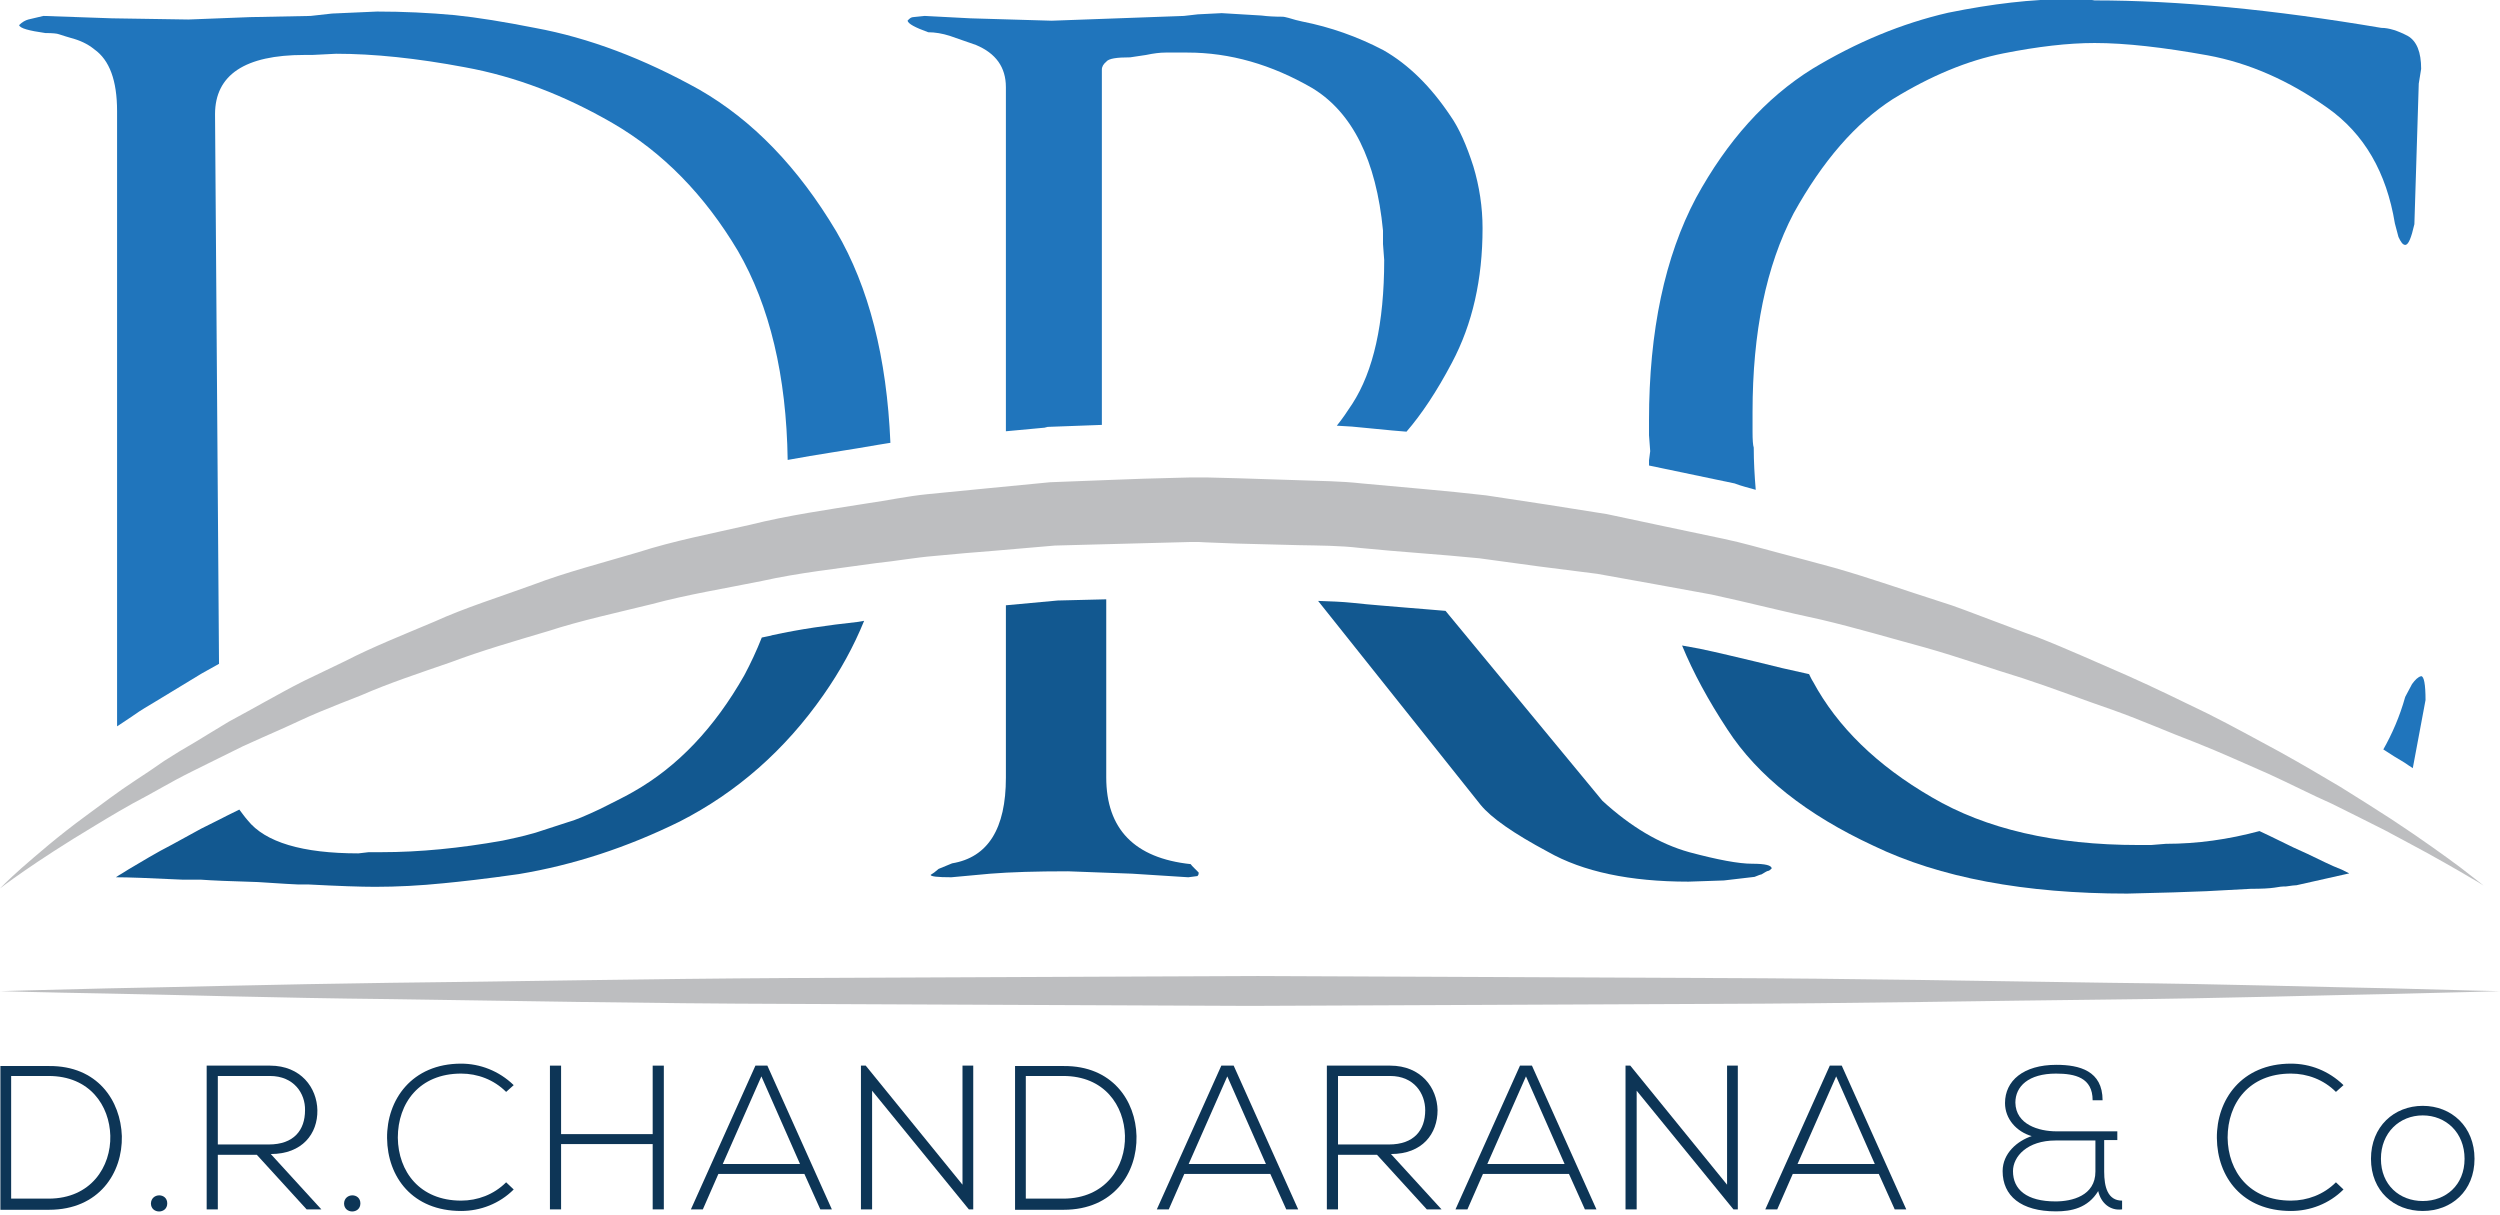 <svg xmlns="http://www.w3.org/2000/svg" width="570" height="277" viewBox="0 0 570 277" fill="none"><g clip-path="url(#clip0_233_1272)"><path d="M27.783 259.033C27.965 267.386 22.608 275.83 11.168 275.83C7.445 275.83 3.814 275.83 0.091 275.83V243.054C3.814 243.054 7.536 243.054 11.168 243.054C22.245 242.963 27.511 250.952 27.783 259.033ZM2.542 245.323V273.288H11.077C20.792 273.288 25.332 265.933 25.15 258.942C24.968 252.133 20.52 245.323 11.077 245.323H2.542Z" fill="#0D3556"></path><path d="M38.133 274.377C38.133 276.829 34.411 276.829 34.411 274.377C34.502 271.926 38.133 271.926 38.133 274.377Z" fill="#0D3556"></path><path d="M73.27 275.739H69.911L58.561 263.3H49.664V275.739H47.121V242.963C51.934 242.963 56.745 242.963 61.558 242.963C68.639 242.963 72.271 248.047 72.362 253.131C72.453 258.488 68.912 263.119 61.739 263.119L73.27 275.739ZM49.664 260.94H61.285C67.005 260.94 69.547 257.671 69.547 253.131C69.638 249.318 67.005 245.323 61.558 245.323H49.664V260.94Z" fill="#0D3556"></path><path d="M82.168 274.377C82.168 276.829 78.445 276.829 78.445 274.377C78.536 271.926 82.168 271.926 82.168 274.377Z" fill="#0D3556"></path><path d="M117.124 271.199C113.855 274.468 109.497 276.102 105.139 276.102C94.062 276.102 88.343 268.385 88.252 259.487C88.161 250.771 93.881 242.509 105.139 242.509C109.407 242.509 113.765 244.143 117.124 247.411L115.399 248.955C112.584 246.14 108.862 244.778 105.139 244.778C95.606 244.778 90.703 251.497 90.703 259.396C90.794 267.114 95.697 273.742 105.139 273.742C108.862 273.742 112.584 272.38 115.399 269.565L117.124 271.199Z" fill="#0D3556"></path><path d="M148.811 275.739V260.849H127.928V275.739H125.386V242.963H127.928V258.579H148.811V242.963H151.353V275.739H148.811Z" fill="#0D3556"></path><path d="M187.034 275.739L183.402 267.658H163.791L160.25 275.739H157.526L172.235 242.963H174.959L189.667 275.739H187.034ZM182.404 265.388L173.597 245.414L164.79 265.388H182.404Z" fill="#0D3556"></path><path d="M197.385 242.963L219.448 270.11V242.963H221.899V275.739H220.9L198.838 248.682V275.739H196.295V242.963H197.385Z" fill="#0D3556"></path><path d="M259.124 259.033C259.306 267.386 253.949 275.83 242.509 275.83C238.786 275.83 235.064 275.83 231.432 275.83V243.054C235.155 243.054 238.877 243.054 242.509 243.054C253.586 242.963 258.942 250.952 259.124 259.033ZM233.884 245.323V273.288H242.418C252.133 273.288 256.673 265.933 256.491 258.942C256.309 252.133 251.861 245.323 242.418 245.323H233.884Z" fill="#0D3556"></path><path d="M293.263 275.739L289.631 267.658H270.019L266.479 275.739H263.755L278.463 242.963H281.278L295.986 275.739H293.263ZM288.632 265.388L279.825 245.414L271.018 265.388H288.632Z" fill="#0D3556"></path><path d="M328.672 275.739H325.313L313.964 263.3H305.066V275.739H302.524V242.963C307.336 242.963 312.148 242.963 316.96 242.963C324.042 242.963 327.673 248.047 327.764 253.131C327.764 258.488 324.314 263.119 317.141 263.119L328.672 275.739ZM305.066 260.94H316.687C322.407 260.94 324.95 257.671 324.95 253.131C324.95 249.318 322.407 245.323 316.96 245.323H305.066V260.94Z" fill="#0D3556"></path><path d="M361.357 275.739L357.726 267.658H338.114L334.573 275.739H331.85L346.558 242.963H349.282L363.99 275.739H361.357ZM356.727 265.388L347.92 245.414L339.113 265.388H356.727Z" fill="#0D3556"></path><path d="M371.708 242.963L393.771 270.11V242.963H396.222V275.739H395.224L373.161 248.682V275.739H370.619V242.963H371.708Z" fill="#0D3556"></path><path d="M431.995 275.739L428.363 267.658H408.752L405.211 275.739H402.487L417.195 242.963H419.919L434.628 275.739H431.995ZM427.455 265.388L418.648 245.414L409.841 265.388H427.455Z" fill="#0D3556"></path><path d="M477.119 250.862C477.119 245.687 473.124 244.779 468.766 244.779C462.501 244.779 459.505 247.684 459.505 251.406C459.596 256.4 464.862 257.944 468.857 257.944C473.759 257.944 477.936 257.944 482.748 257.944V259.941H479.752V267.114C479.752 270.655 480.569 273.742 483.837 273.742V275.739C481.204 276.102 479.025 274.377 478.39 271.563C476.029 275.467 472.216 276.193 468.766 276.193C460.776 276.193 456.599 272.652 456.599 267.023C456.599 262.937 459.959 260.123 463.227 259.033C459.777 258.034 457.144 255.129 457.144 251.497C457.144 246.413 461.321 242.781 468.857 242.781C474.123 242.781 479.389 244.143 479.389 250.862H477.119ZM477.663 260.032H468.675C462.229 260.032 458.96 263.664 458.96 267.023C458.96 271.199 462.047 273.923 468.675 273.923C472.397 273.923 477.754 272.652 477.754 267.114V260.032H477.663Z" fill="#0D3556"></path><path d="M534.318 271.199C531.05 274.468 526.692 276.102 522.333 276.102C511.257 276.102 505.537 268.385 505.446 259.487C505.355 250.771 511.075 242.509 522.333 242.509C526.692 242.509 530.959 244.143 534.318 247.411L532.593 248.955C529.779 246.14 526.056 244.778 522.333 244.778C512.8 244.778 507.897 251.497 507.897 259.396C507.988 267.114 512.891 273.742 522.333 273.742C526.056 273.742 529.779 272.38 532.593 269.565L534.318 271.199Z" fill="#0D3556"></path><path d="M540.583 264.208C540.583 256.854 545.849 252.133 552.386 252.133C558.923 252.133 564.189 256.854 564.189 264.208C564.189 271.563 558.923 276.102 552.386 276.102C545.849 276.102 540.583 271.563 540.583 264.208ZM561.92 264.208C561.92 258.216 557.652 254.312 552.386 254.312C547.12 254.312 542.853 258.216 542.853 264.208C542.853 270.201 547.12 273.832 552.386 273.832C557.652 273.832 561.92 270.201 561.92 264.208Z" fill="#0D3556"></path><path d="M0 202.56C0 202.56 1.634 200.835 4.903 197.929C8.262 195.024 13.074 190.756 19.793 185.854C23.152 183.402 26.784 180.588 30.96 177.864C33.049 176.502 35.228 175.049 37.407 173.506C39.677 172.053 42.037 170.6 44.58 169.148C47.031 167.695 49.573 166.061 52.206 164.517C54.93 163.065 57.654 161.521 60.468 159.978C63.283 158.434 66.188 156.8 69.275 155.256C72.362 153.804 75.449 152.26 78.718 150.717C85.073 147.448 91.974 144.724 99.055 141.728C106.047 138.55 113.673 136.19 121.391 133.375C129.017 130.47 137.189 128.382 145.451 125.93C153.622 123.297 162.248 121.663 170.964 119.665C179.68 117.486 188.668 116.215 197.748 114.763C202.287 114.127 206.827 113.128 211.457 112.674C216.088 112.22 220.718 111.766 225.349 111.312C229.979 110.858 234.701 110.404 239.422 109.95C244.143 109.769 248.864 109.587 253.586 109.406C258.307 109.224 263.119 109.043 267.84 108.952L271.381 108.861H272.289H272.561H273.015H273.469H275.194L282.276 109.043L296.349 109.497C301.07 109.678 305.701 109.678 310.513 110.223C320.046 111.131 329.489 111.857 338.84 112.947C348.101 114.309 357.271 115.761 366.351 117.214C375.339 119.121 384.237 121.027 392.953 122.843C397.311 123.751 401.579 125.022 405.755 126.112C410.022 127.201 414.199 128.382 418.285 129.471C426.547 131.832 434.446 134.646 442.163 137.098C446.067 138.278 449.79 139.821 453.512 141.183C457.235 142.545 460.867 143.998 464.498 145.269C471.671 148.084 478.39 151.171 484.927 153.985C491.464 156.891 497.547 159.887 503.358 162.701C509.169 165.607 514.525 168.603 519.61 171.327C524.694 174.141 529.325 176.865 533.592 179.407C537.859 182.04 541.673 184.492 545.213 186.762C552.114 191.301 557.38 195.115 560.921 197.748C564.462 200.471 566.278 201.924 566.278 201.924C566.278 201.924 565.824 201.652 564.825 201.016C563.826 200.471 562.373 199.563 560.467 198.474C558.56 197.384 556.199 196.022 553.385 194.479C550.57 192.936 547.302 191.21 543.761 189.304C540.129 187.488 536.043 185.4 531.594 183.221C527.055 181.223 522.334 178.772 517.158 176.411C511.892 174.141 506.445 171.599 500.452 169.238C494.46 166.969 488.377 164.245 481.749 161.884C475.121 159.614 468.312 156.981 461.139 154.621C453.966 152.442 446.612 149.809 438.895 147.63C431.177 145.541 423.278 143.181 415.198 141.274C407.026 139.549 398.673 137.37 390.229 135.554C381.695 134.011 372.979 132.376 364.172 130.833C355.274 129.743 346.285 128.563 337.297 127.292C328.218 126.384 319.138 125.839 310.059 124.931C305.519 124.387 300.798 124.387 296.077 124.296L282.004 123.933L274.922 123.66L273.197 123.569H272.743H272.561H271.653L268.203 123.66C263.573 123.751 258.942 123.933 254.312 124.023C249.681 124.114 245.051 124.296 240.511 124.387C235.972 124.75 231.341 125.204 226.802 125.567C222.262 125.93 217.722 126.293 213.183 126.747C208.643 127.11 204.285 127.928 199.836 128.382C190.938 129.653 182.222 130.561 173.687 132.467C165.153 134.192 156.709 135.554 148.629 137.733C140.548 139.731 132.467 141.456 124.932 143.907C117.305 146.177 109.769 148.356 102.778 150.989C95.696 153.44 88.796 155.71 82.35 158.525C79.081 159.796 75.903 161.067 72.816 162.338C69.729 163.609 66.824 165.062 63.919 166.333C61.013 167.604 58.199 168.875 55.384 170.146C52.66 171.508 50.027 172.779 47.485 174.051C44.943 175.322 42.491 176.502 40.131 177.773C37.77 179.044 35.591 180.315 33.412 181.496C29.054 183.765 25.15 186.126 21.7 188.214C7.445 196.749 0 202.56 0 202.56Z" fill="#BDBEC0"></path><path d="M176.139 144.815C176.048 144.815 175.957 144.815 175.866 144.906C175.14 145.087 174.414 145.178 173.687 145.36C172.507 148.356 171.145 151.261 169.692 153.985C162.883 165.97 154.53 174.777 144.452 180.497C142.908 181.405 140.366 182.676 136.916 184.401C133.647 185.944 131.105 187.034 129.38 187.488C126.293 188.487 123.842 189.304 122.117 189.849C120.936 190.212 118.848 190.756 115.852 191.392L114.581 191.664C104.866 193.389 95.696 194.297 86.98 194.297H84.074L81.714 194.57C68.912 194.57 60.468 192.028 56.473 187.034C55.747 186.217 55.202 185.4 54.567 184.583C52.478 185.581 50.572 186.58 50.209 186.762C48.756 187.488 47.303 188.214 45.85 188.941L39.222 192.572C35.5 194.479 32.413 196.386 29.326 198.202L27.873 199.109C27.329 199.382 26.875 199.745 26.421 200.017C29.145 200.017 34.138 200.199 41.583 200.562H45.76C48.211 200.744 52.478 200.925 58.743 201.107C64.281 201.47 67.368 201.652 67.822 201.652H70.183C77.083 202.015 82.258 202.196 85.527 202.196C90.521 202.196 95.787 201.924 101.143 201.379C104.957 201.016 110.677 200.381 118.303 199.291C130.833 197.203 142.999 193.208 154.984 187.306C167.967 180.678 178.953 171.054 187.76 158.434C191.574 152.986 194.661 147.357 197.021 141.547C196.476 141.637 195.932 141.728 195.387 141.819C188.759 142.545 182.313 143.453 176.139 144.815Z" fill="#125890"></path><path d="M229.344 138.006V177.319C229.344 188.941 225.258 195.478 217.086 196.84L213.999 198.111L213.001 198.928L212.184 199.473C212.184 199.836 213.727 200.017 216.905 200.017L225.803 199.2C230.342 198.837 236.244 198.656 243.507 198.656L258.125 199.2L270.927 200.017L273.015 199.745C273.197 199.564 273.287 199.382 273.287 199.2V198.928L272.47 198.111C271.926 197.566 271.562 197.203 271.472 197.021C258.67 195.659 252.223 189.031 252.223 177.228V136.644L241.147 136.916L229.344 138.006Z" fill="#125890"></path><path d="M308.515 137.461C305.973 137.189 303.249 137.098 300.525 137.007L337.569 183.493C340.02 186.489 345.105 190.03 352.913 194.207C360.903 198.746 371.616 201.016 384.963 201.016L393.044 200.744L400.035 199.927C400.943 199.564 401.397 199.382 401.578 199.382C402.486 198.837 402.94 198.565 403.122 198.565C403.303 198.565 403.576 198.383 403.939 198.02C403.939 197.294 402.486 196.931 399.49 196.931C396.403 196.931 391.591 196.023 385.145 194.298C378.335 192.391 371.798 188.487 365.352 182.585L329.579 139.277C326.674 139.005 323.768 138.823 320.772 138.551C316.687 138.187 312.601 137.915 308.515 137.461Z" fill="#125890"></path><path d="M526.056 194.661C523.968 193.753 521.879 192.754 519.7 191.664C518.248 190.938 516.704 190.212 515.161 189.485C508.079 191.392 500.997 192.391 493.824 192.391L490.465 192.663H487.56C468.493 192.663 452.786 189.031 440.438 181.768C427.908 174.504 418.92 165.697 413.381 155.438C413.018 154.893 412.746 154.258 412.474 153.713C412.383 153.713 412.292 153.622 412.11 153.622C408.297 152.805 404.393 151.897 400.489 150.898C396.222 149.899 391.863 148.81 387.505 147.902L383.51 147.176C386.053 153.35 389.503 159.705 393.861 166.333C400.761 176.956 411.929 185.763 427.182 192.845C442.254 200.108 461.593 203.74 485.017 203.74L495.459 203.467L502.994 203.195L513.163 202.65C515.615 202.65 517.431 202.56 518.611 202.378C519.519 202.196 520.336 202.106 521.244 202.106C522.424 201.924 523.241 201.833 523.605 201.833L535.317 199.2C535.408 199.2 535.498 199.2 535.589 199.109C535.044 198.837 534.5 198.565 533.955 198.292C531.322 197.294 528.78 195.932 526.056 194.661Z" fill="#125890"></path><path d="M550.116 175.14L553.022 159.614C553.022 155.983 552.659 154.167 552.023 154.167C551.297 154.348 550.661 154.984 549.935 155.983L548.391 158.888C547.12 163.428 545.395 167.332 543.398 170.873C545.032 171.962 546.666 172.961 548.21 173.869C548.755 174.232 549.39 174.686 550.116 175.14Z" fill="#2075BC"></path><path d="M35.409 159.978L45.578 153.804C45.759 153.713 45.85 153.622 46.032 153.531L49.936 151.352L49.028 26.058C49.028 17.069 55.837 12.529 69.366 12.529H71.181L76.629 12.257C85.164 12.257 94.969 13.256 106.046 15.344C117.486 17.432 128.654 21.699 139.64 28.055C151.08 34.683 160.613 44.398 168.239 57.2C175.503 69.729 179.316 85.709 179.589 104.866C182.948 104.23 186.398 103.686 189.757 103.141C191.664 102.869 193.48 102.505 195.387 102.233C197.112 101.961 198.655 101.688 200.199 101.416C201.107 101.234 202.105 101.143 203.013 100.962C202.196 81.532 198.11 65.462 190.665 52.751C181.949 38.133 171.599 27.419 159.433 20.428C146.721 13.346 134.283 8.625 121.935 6.355C115.035 4.993 108.951 3.995 103.685 3.45C97.784 2.905 91.882 2.633 85.981 2.633L75.721 3.087L70.818 3.632L57.018 3.904L42.945 4.449L25.512 4.176L9.896 3.632L6.446 4.449C5.81 4.63 5.084 4.993 4.358 5.72C4.539 6.446 6.537 6.991 10.35 7.536C11.893 7.536 12.983 7.626 13.437 7.808C14.527 8.171 15.434 8.444 16.07 8.625C18.158 9.17 19.974 9.987 21.518 11.258C24.968 13.71 26.693 18.34 26.693 25.331V165.607C28.509 164.426 30.506 163.064 30.506 163.064C32.14 161.884 33.775 160.976 35.409 159.978Z" fill="#2075BC"></path><path d="M238.876 97.33L251.224 96.876V15.889C251.224 15.162 251.588 14.618 252.223 14.073C252.768 13.347 254.584 13.074 257.671 13.074L261.302 12.53C263.027 12.166 264.48 11.985 265.751 11.985H270.745C280.46 11.985 289.902 14.709 299.163 20.065C308.333 25.604 313.781 36.499 315.324 52.569V55.656L315.597 59.288C315.597 73.724 313.145 84.619 308.333 92.064C307.153 93.88 305.973 95.605 304.792 97.058C307.062 97.149 309.332 97.33 311.783 97.603L317.413 98.147C318.502 98.238 319.592 98.329 320.681 98.42C324.131 94.425 327.581 89.25 331.032 82.713C335.753 73.815 338.023 63.646 338.023 52.025C338.023 47.212 337.296 42.491 335.934 37.952C334.391 33.14 332.666 29.235 330.759 26.512C326.22 19.702 321.135 14.709 315.415 11.44C309.514 8.353 303.34 6.174 296.893 4.903C295.985 4.721 294.987 4.449 293.806 4.086C293.08 3.904 292.717 3.813 292.535 3.813C290.629 3.813 288.994 3.723 287.632 3.541L278.553 2.996L273.106 3.269L269.928 3.632L254.856 4.177L239.784 4.721L221.263 4.177L210.821 3.632L208.188 3.904C207.825 3.904 207.371 4.177 206.917 4.721C207.099 5.448 208.642 6.265 211.638 7.354C213.182 7.354 214.816 7.627 216.541 8.171L222.534 10.26C227.073 12.166 229.343 15.344 229.343 19.884V98.329L238.15 97.512C238.422 97.421 238.604 97.421 238.876 97.33Z" fill="#2075BC"></path><path d="M400.307 111.676C400.035 108.407 399.853 105.229 399.853 102.052C399.671 101.507 399.581 100.326 399.581 98.42V93.971C399.581 75.722 402.668 60.65 408.932 48.665C415.56 36.68 423.096 28.055 431.54 22.608C440.256 17.251 448.609 13.8 456.78 12.166C464.589 10.623 471.489 9.806 477.572 9.806C484.654 9.806 493.279 10.804 503.357 12.62C512.709 14.345 521.879 18.34 530.686 24.605C539.039 30.506 544.123 39.313 546.03 50.935L546.847 54.022C547.392 55.202 547.846 55.838 548.391 55.838C549.117 55.838 549.753 54.294 550.479 51.117L551.478 19.067L552.022 15.707C552.022 11.894 551.024 9.352 548.935 8.171C546.666 6.991 544.668 6.355 542.943 6.355C518.247 2.179 496.548 0.091 477.572 0.091L475.756 -0.182H471.216C463.408 -0.182 454.42 0.817 444.16 2.905C433.537 5.357 423.278 9.624 413.2 15.707C402.577 22.335 393.77 32.141 386.688 45.124C379.606 58.471 375.974 75.449 375.974 95.878V99.237L376.247 102.869L375.974 104.957V106.137L395.495 110.223C397.129 110.859 398.763 111.222 400.307 111.676Z" fill="#2075BC"></path><path d="M0 225.984C0 225.984 8.898 225.712 24.514 225.349C40.131 225.076 62.375 224.441 89.068 224.078C115.761 223.805 146.994 223.17 180.315 222.988C213.727 222.806 249.318 222.716 285 222.534C320.591 222.716 356.273 222.806 389.685 222.988C423.097 223.079 454.239 223.714 480.932 224.078C507.625 224.35 529.96 225.076 545.486 225.349C561.102 225.803 570 225.984 570 225.984C570 225.984 561.102 226.257 545.486 226.62C529.869 226.892 507.625 227.618 480.932 227.891C454.239 228.163 423.006 228.799 389.685 228.89C356.273 229.071 320.682 229.162 285 229.344C249.409 229.162 213.727 229.071 180.315 228.89C146.903 228.799 115.761 228.163 89.068 227.8C62.375 227.528 40.04 226.801 24.514 226.529C8.898 226.257 0 225.984 0 225.984Z" fill="#BDBEC0"></path></g><defs><clipPath id="clip0_233_1272"><rect width="570" height="276.193" fill="white"></rect></clipPath></defs></svg>